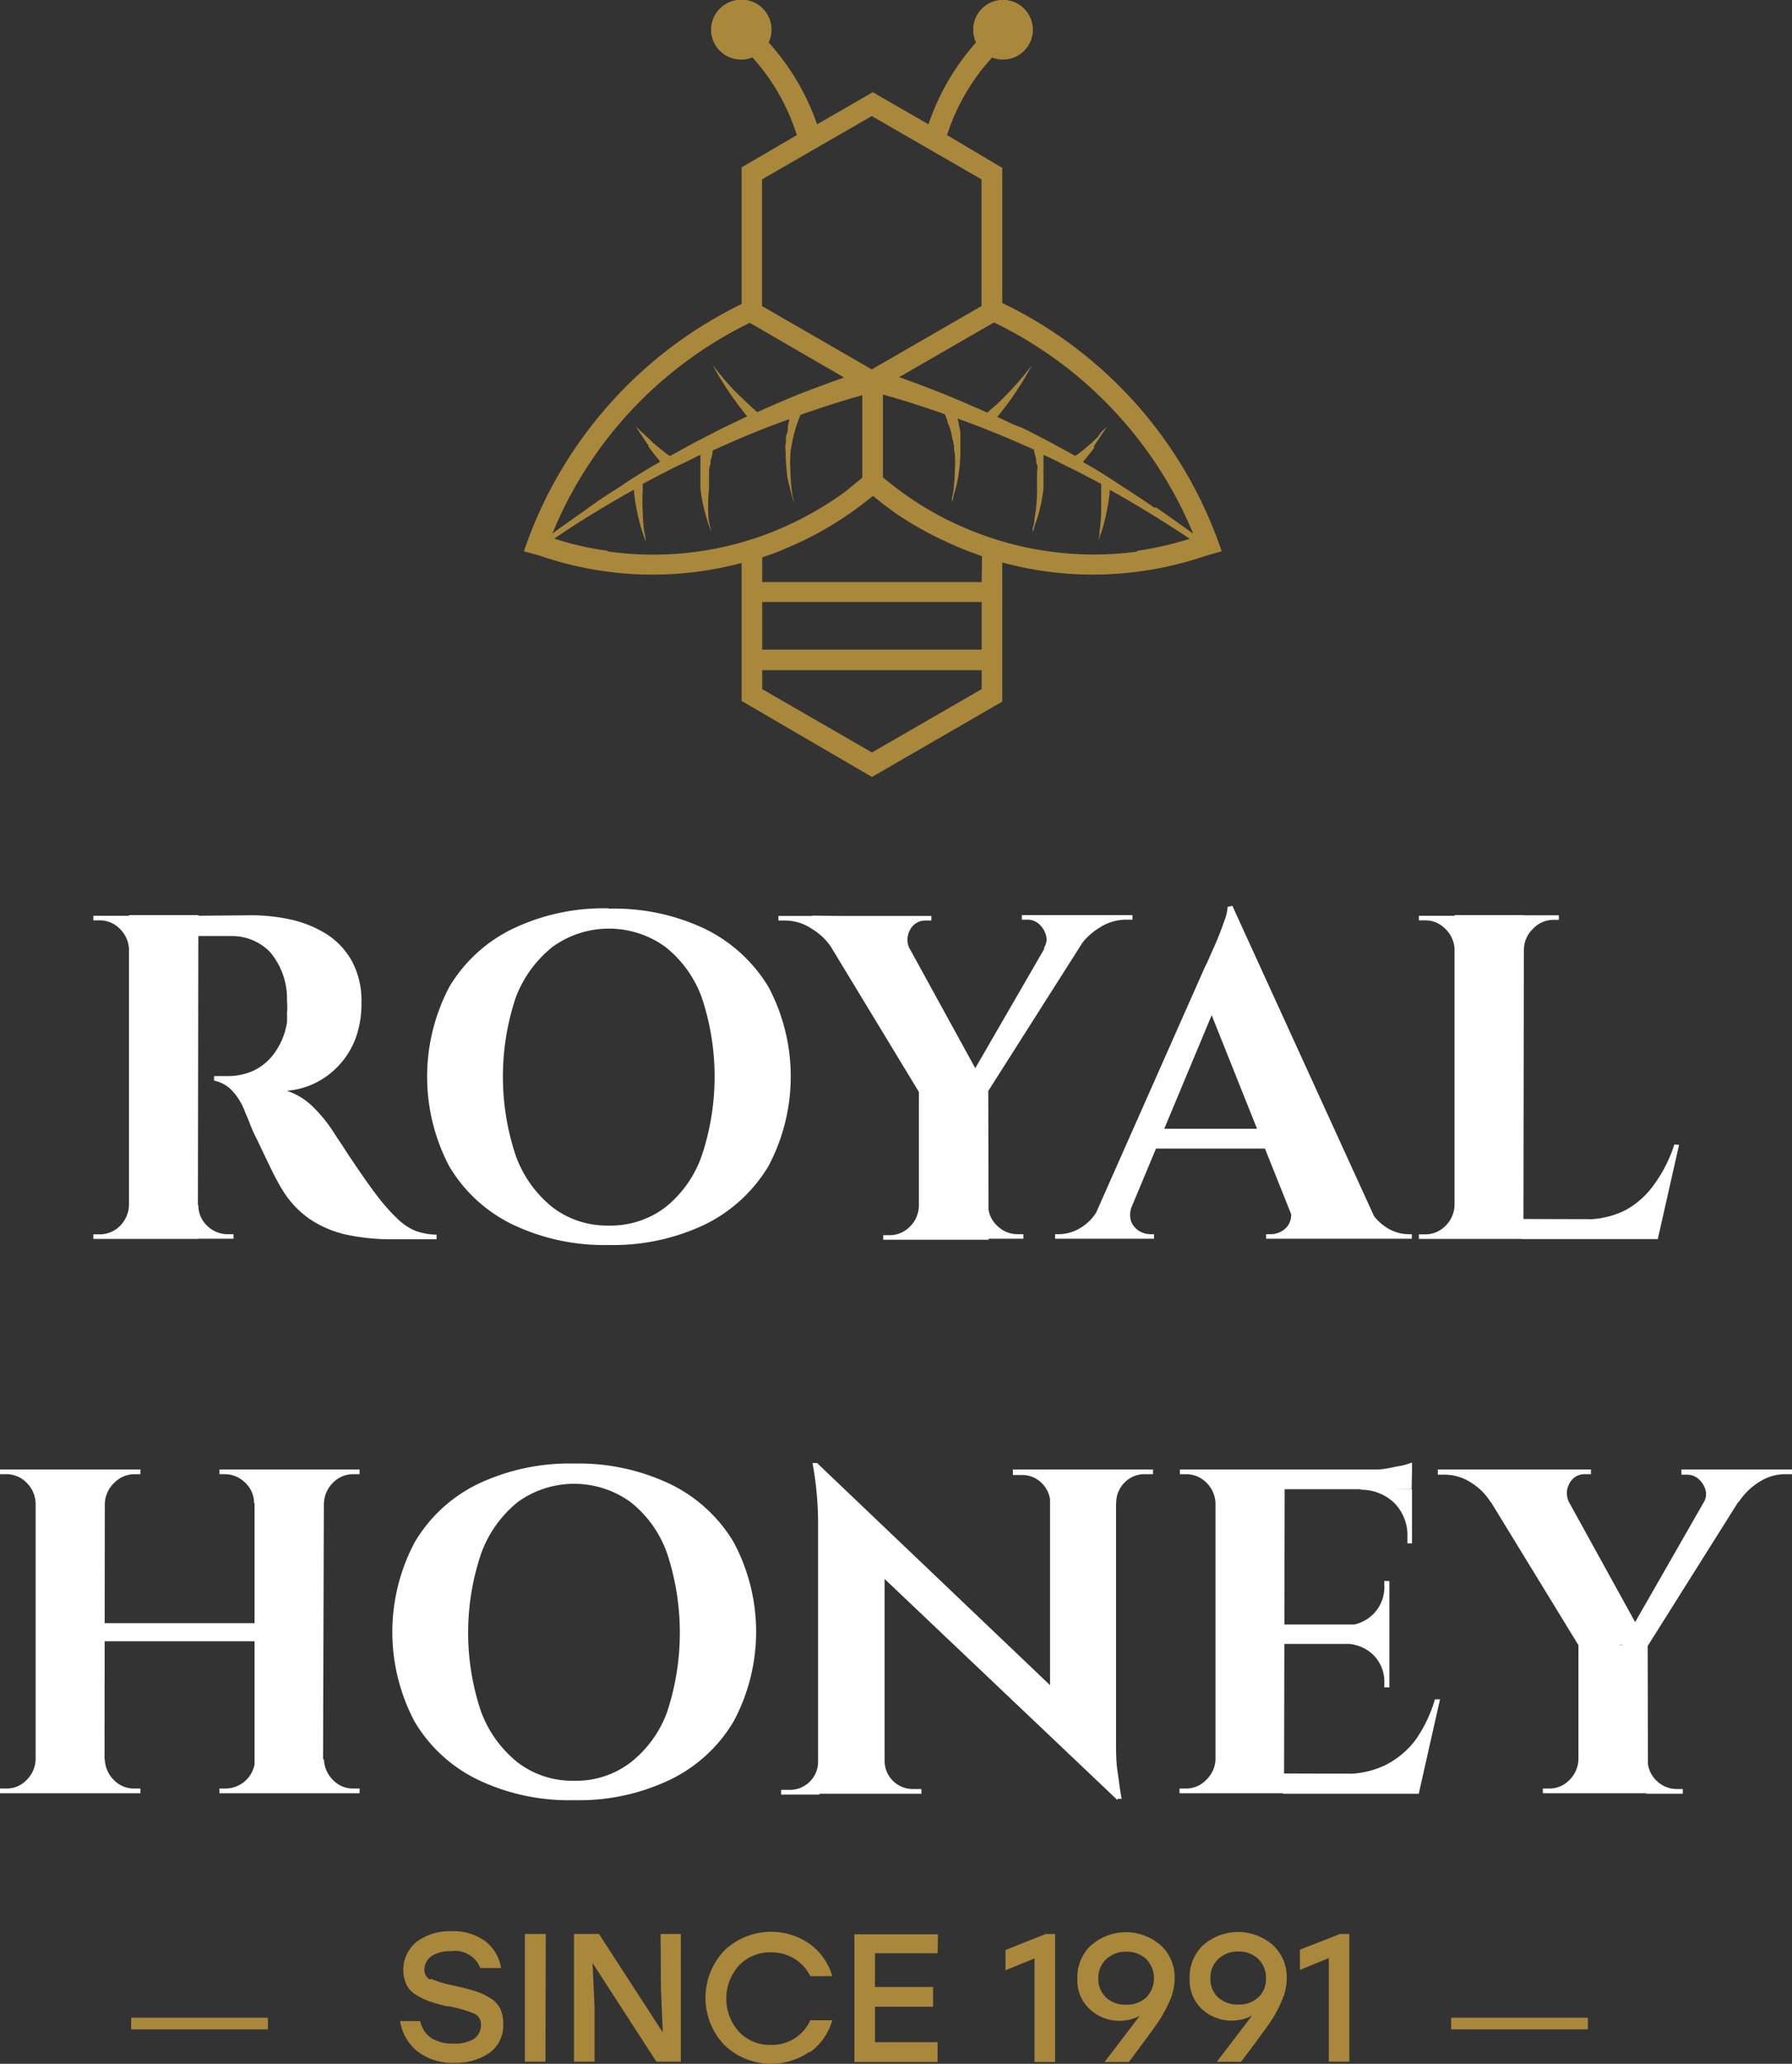 <svg xmlns="http://www.w3.org/2000/svg" viewBox="0 0 106.15 122.19"><rect x="0" y="0" width="106.15" height="122.19" fill="#333333" stroke="none"/><defs><style>.cls-1{fill:#a9883c;}.cls-2{fill:#fff;}</style></defs><g id="Layer_2" data-name="Layer 2"><g id="Layer_1-2" data-name="Layer 1"><path class="cls-1" d="M61.18,1.76A1.76,1.76,0,1,1,59.42,0a1.76,1.76,0,0,1,1.76,1.76"></path><path class="cls-1" d="M45.64,1.76A1.76,1.76,0,1,1,43.88,0a1.76,1.76,0,0,1,1.76,1.76"></path><path class="cls-1" d="M72.14,32A25.25,25.25,0,0,0,59.37,17.94v-8L56.1,8A12.41,12.41,0,0,1,58.77,3.4,1.76,1.76,0,1,0,59.42,0a1.76,1.76,0,0,0-1.77,1.76,1.69,1.69,0,0,0,.17.75A14,14,0,0,0,55,7.36l-3.3-1.9-3.3,1.9a14.14,14.14,0,0,0-2.87-4.85,1.69,1.69,0,0,0,.17-.75,1.77,1.77,0,1,0-1.77,1.76,1.69,1.69,0,0,0,.64-.12A12.37,12.37,0,0,1,47.2,8L43.93,9.91V18A25.29,25.29,0,0,0,31.26,32l-.23.64.92.25a20.25,20.25,0,0,0,3.87.93,19.24,19.24,0,0,0,2.83.2,20.35,20.35,0,0,0,5.28-.69V41.5L51.65,46l7.72-4.46V33.3a20.28,20.28,0,0,0,5.38.72,20.84,20.84,0,0,0,6.7-1.12l.92-.26Zm-27-21.38,6.5-3.75,6.5,3.75v7.5l-6.5,3.75-6.5-3.75Zm-.73,8.49L50,22.35c-.68.24-1.61.58-2.7,1-.75.31-1.58.66-2.44,1.05l-.2-.17c-.3-.27-.68-.64-1.06-1a18.94,18.94,0,0,1-1.4-1.64,19.24,19.24,0,0,0,1.15,1.86c.31.44.64.88.91,1.2l0,0-.92.44-.54.26-.53.27-1.09.56c-.36.2-.73.39-1.09.6l-.41.22-.16-.11c-.22-.17-.52-.4-.8-.65l-.05,0,0-.05-.1-.09-.2-.19L38,25.57l-.34-.32.25.38c.08.12.18.26.27.41l.15.22.08.12,0,.06.05.06c.22.31.46.6.65.83h0l-.14.09c-.37.2-.73.42-1.08.64s-.71.43-1,.65c-.7.44-1.38.88-2,1.33s-1.5,1.05-2.17,1.55A24,24,0,0,1,44.42,19.11M36,32.61a18.26,18.26,0,0,1-3.17-.72c.71-.48,1.49-1,2.31-1.49.66-.4,1.35-.82,2.06-1.21l.35-.2v.06a12,12,0,0,0,.19,1.25,9.89,9.89,0,0,0,.32,1.21c.09.28.16.47.18.52s0-.26-.08-.55a10.2,10.2,0,0,1-.09-1.22,11.16,11.16,0,0,1,0-1.21c0-.16,0-.3,0-.4l.12-.06c.36-.2.73-.39,1.1-.58s.73-.38,1.11-.55.72-.37,1.09-.53v.14c0,.13,0,.26,0,.41s0,.3,0,.46,0,.32,0,.49,0,.33,0,.5a10.44,10.44,0,0,0,.38,1.8c.07.24.14.43.19.57l.08.22-.05-.23a5.42,5.42,0,0,1-.12-.59A10.33,10.33,0,0,1,42,28.91c0-.16,0-.33,0-.49L42,28c0-.16,0-.3.06-.44s0-.27.06-.39.08-.38.11-.51l.46-.2.54-.24.53-.23c1.05-.45,2.05-.84,3-1.17l-.09.42c0,.17,0,.32-.08.5s0,.36-.05.54,0,.37,0,.56a9.66,9.66,0,0,0,.07,1.09c0,.34.11.66.17.92s.13.49.17.65l.08.24s0-.09-.05-.25-.07-.38-.1-.65-.05-.59-.06-.93a9.34,9.34,0,0,1,0-1.05c0-.18.05-.36.08-.53s.06-.34.1-.5.09-.33.13-.47.09-.28.13-.4l.15-.39.29-.11c1.17-.4,2.16-.71,2.85-.91l.53-.15v4.88c-.34.28-.68.56-1,.82h0a19.84,19.84,0,0,1-3.68,2.12h0l-.59.25-.63.24a19.19,19.19,0,0,1-9.16.94M58.15,40.8l-6.5,3.75-6.5-3.75V39.68h13Zm0-2.34h-13V35.64h13Zm0-4h-13V33l.63-.22c.38-.14.76-.3,1.14-.47a19.9,19.9,0,0,0,3.79-2.18h0c.34-.25.67-.5,1-.77.46.38.94.74,1.42,1.08h0A20.28,20.28,0,0,0,56,32.05c.51.24,1,.45,1.54.65l.63.23Zm9.27-1.81a19.27,19.27,0,0,1-9.27-1l-.63-.24c-.33-.14-.66-.28-1-.44a18.55,18.55,0,0,1-2.73-1.57c-.51-.36-1-.73-1.49-1.14V23.36l.54.15c.68.2,1.67.51,2.84.91l.29.11.15.39c0,.12.09.26.14.4s.09.31.12.47.07.33.11.5,0,.35.07.53a9.34,9.34,0,0,1,0,1.05,8.39,8.39,0,0,1-.06.93c0,.27-.07.49-.1.65s0,.25,0,.25l.07-.24c0-.16.11-.38.17-.65a8.51,8.51,0,0,0,.17-.92,9.63,9.63,0,0,0,.08-1.09c0-.19,0-.37,0-.56s0-.36,0-.54-.05-.33-.08-.5a2.59,2.59,0,0,0-.09-.42c.92.33,1.93.72,3,1.17l.53.23.55.24.45.2c0,.13.07.31.11.51s0,.25.07.39,0,.28,0,.44,0,.3,0,.46,0,.33,0,.49a9.43,9.43,0,0,1-.15,1.79c0,.25-.08.45-.11.59l0,.23a1.63,1.63,0,0,1,.08-.22c0-.14.11-.33.18-.57a9.58,9.58,0,0,0,.38-1.8c0-.17,0-.34,0-.5s0-.34,0-.49,0-.32,0-.46,0-.28,0-.41v-.14c.37.16.73.34,1.1.53s.74.36,1.1.55.74.38,1.1.58l.12.06c0,.1,0,.24,0,.4,0,.33,0,.77,0,1.21a10,10,0,0,1-.1,1.22c0,.29-.07.5-.08.55l.19-.52a10,10,0,0,0,.31-1.21,9.8,9.8,0,0,0,.19-1.25V29l.35.2c.71.39,1.4.81,2.06,1.21.83.51,1.6,1,2.32,1.49a19.46,19.46,0,0,1-3.17.72m1.08-2.56c-.64-.45-1.32-.89-2-1.33l-1-.65c-.36-.22-.72-.44-1.08-.64l-.15-.09h0c.19-.23.43-.52.66-.83l0-.06,0-.06.08-.12.15-.22.27-.41c.14-.2.23-.35.25-.38l-.33.32L65,25.9l-.2.19-.1.09,0,.05-.05,0c-.28.25-.57.48-.79.65l-.17.11-.4-.22-1.1-.6-1.08-.56-.54-.27L60,25.12l-.92-.44,0,0c.26-.32.6-.76.91-1.2a20.38,20.38,0,0,0,1.14-1.86,18.94,18.94,0,0,1-1.4,1.64c-.37.39-.76.76-1.06,1l-.19.17c-.87-.39-1.69-.74-2.44-1.05-1.13-.45-2.09-.81-2.78-1.05l5.62-3.24A24.13,24.13,0,0,1,70.68,31.6c-.68-.5-1.4-1-2.18-1.55"></path><path class="cls-1" d="M77,115.43v1.2l1.71-.7v6.13h1.22V114.5h-.55Zm-4.84,2.83a1.45,1.45,0,0,1-.46-1.13,1.5,1.5,0,0,1,.47-1.15,1.67,1.67,0,0,1,1.18-.44,1.64,1.64,0,0,1,1.17.43,1.5,1.5,0,0,1,.47,1.15,1.46,1.46,0,0,1-.46,1.14,1.68,1.68,0,0,1-1.19.42,1.71,1.71,0,0,1-1.18-.42m-.87-3.12a2.62,2.62,0,0,0-.82,2,2.33,2.33,0,0,0,.74,1.82,2.57,2.57,0,0,0,1.79.67,2.48,2.48,0,0,0,1.17-.3l-2.09,2.74h1.43l.36-.47q.87-1.16,1.32-1.8a7.2,7.2,0,0,0,.73-1.33,3.31,3.31,0,0,0,.3-1.32,2.59,2.59,0,0,0-.83-2,3.13,3.13,0,0,0-4.1,0m-5.76,3.12a1.46,1.46,0,0,1-.47-1.13,1.5,1.5,0,0,1,.47-1.15,1.7,1.7,0,0,1,1.19-.44,1.68,1.68,0,0,1,1.17.43,1.64,1.64,0,0,1,0,2.29,1.72,1.72,0,0,1-1.2.42,1.68,1.68,0,0,1-1.17-.42m-.87-3.12a2.59,2.59,0,0,0-.83,2,2.3,2.3,0,0,0,.75,1.82,2.56,2.56,0,0,0,1.78.67,2.48,2.48,0,0,0,1.17-.3l-2.09,2.74h1.44l.35-.47q.87-1.16,1.32-1.8a7.89,7.89,0,0,0,.74-1.33,3.31,3.31,0,0,0,.3-1.32,2.56,2.56,0,0,0-.84-2,3.12,3.12,0,0,0-4.09,0m-5.09.29v1.2l1.72-.7v6.13h1.22V114.5h-.55Zm-4-.93H50.61v7.56h4.93v-1.17H51.83v-2.1h3.44v-1.17H51.83v-2h3.71Zm-7.6,7a3.54,3.54,0,0,0,1.34-1.91H48a2.52,2.52,0,0,1-.92,1.07,2.58,2.58,0,0,1-1.41.39,2.52,2.52,0,0,1-1.9-.78,2.94,2.94,0,0,1,0-3.92,2.52,2.52,0,0,1,1.9-.78,2.58,2.58,0,0,1,1.41.39A2.52,2.52,0,0,1,48,117h1.3a3.57,3.57,0,0,0-1.34-1.91,4,4,0,0,0-5.06.4,4.06,4.06,0,0,0,0,5.58,4,4,0,0,0,5.06.4m-8.81-3.8.11,2.66-3.78-5.83H34v7.56h1.22V118.9l-.12-2.68,3.78,5.84h1.45V114.5H39.13Zm-6.82-3.17H31.09v7.56h1.22Zm-6.84,2.71a.63.63,0,0,1-.35-.58,1,1,0,0,1,.41-.81,2,2,0,0,1,1.16-.3,1.6,1.6,0,0,1,1.74,1h1.23a2.48,2.48,0,0,0-.91-1.57,3.19,3.19,0,0,0-2.07-.61,3.23,3.23,0,0,0-2,.61,2.14,2.14,0,0,0-.62,2.56,1.5,1.5,0,0,0,.59.61,3.88,3.88,0,0,0,.8.38,10.25,10.25,0,0,0,1,.28l.11,0a7.87,7.87,0,0,1,1.52.44.69.69,0,0,1,.39.67,1,1,0,0,1-.41.82,2.09,2.09,0,0,1-1.19.28,2.36,2.36,0,0,1-1.35-.33,1.63,1.63,0,0,1-.65-1H23.7a2.87,2.87,0,0,0,1,1.77,3.38,3.38,0,0,0,2.28.7,3.45,3.45,0,0,0,2-.58,2,2,0,0,0,.83-1.72,2.08,2.08,0,0,0-.18-.91,1.51,1.51,0,0,0-.59-.62,3.76,3.76,0,0,0-.91-.42c-.32-.1-.74-.21-1.27-.33a6.17,6.17,0,0,1-1.34-.4"></path><polyline class="cls-1" points="7.77 120.15 15.87 120.15 15.87 119.46 7.77 119.46"></polyline><polyline class="cls-1" points="85.96 120.15 94.06 120.15 94.06 119.46 85.96 119.46"></polyline><path class="cls-2" d="M7.72,56.18H7.64A1.8,1.8,0,0,0,7.11,55a1.67,1.67,0,0,0-1.22-.51H5.53v-.27H7.72Zm0,15.17v2H5.53v-.27h.36a1.7,1.7,0,0,0,1.22-.5,1.82,1.82,0,0,0,.53-1.22Zm4,2H7.64V54.18h4.11Zm3.17-19.16a10.73,10.73,0,0,1,2.41.27,6.71,6.71,0,0,1,2.1.88,4.47,4.47,0,0,1,1.46,1.59,4.92,4.92,0,0,1,.55,2.44A5.84,5.84,0,0,1,21,61.64a4.89,4.89,0,0,1-1.47,1.94,4.65,4.65,0,0,1-2.54,1,4,4,0,0,1,1.6,1A8.84,8.84,0,0,1,19.74,67s.12.2.32.49.42.65.71,1.08.58.86.89,1.3.59.82.85,1.15a11.24,11.24,0,0,0,1.09,1.19,3.37,3.37,0,0,0,1,.66,4,4,0,0,0,1.26.23v.27H23.22a12.37,12.37,0,0,1-2.69-.27,6.36,6.36,0,0,1-2.13-.89,5.67,5.67,0,0,1-1.62-1.68q-.21-.33-.48-.84c-.17-.33-.35-.7-.53-1.08l-.53-1.11c-.18-.35-.33-.68-.45-1s-.22-.52-.28-.68a3.7,3.7,0,0,0-.83-1.32,2,2,0,0,0-1-.52v-.27h.85a3.65,3.65,0,0,0,1.44-.3,3.2,3.2,0,0,0,1.24-1A4.17,4.17,0,0,0,17,60.53,5.74,5.74,0,0,0,17,60a4.42,4.42,0,0,0,0-.74,4.28,4.28,0,0,0-1-2.89,3.13,3.13,0,0,0-2.24-.95c-.26,0-.54,0-.84,0H11.66s0-.12-.06-.31-.12-.49-.21-.89ZM11.66,71.35h.09a1.64,1.64,0,0,0,.52,1.22,1.71,1.71,0,0,0,1.23.5h.33v.27H11.66Z"></path><path class="cls-2" d="M36.06,53.8A12.48,12.48,0,0,1,41.77,55a9,9,0,0,1,3.75,3.43,11.32,11.32,0,0,1,0,10.61,9,9,0,0,1-3.75,3.45,12.61,12.61,0,0,1-5.71,1.22,12.58,12.58,0,0,1-5.71-1.22,8.84,8.84,0,0,1-3.74-3.44,11.4,11.4,0,0,1,0-10.61A8.84,8.84,0,0,1,30.35,55a12.45,12.45,0,0,1,5.71-1.22m0,18.78a5.36,5.36,0,0,0,3.35-1.08,6.75,6.75,0,0,0,2.16-3.06,14.79,14.79,0,0,0,0-9.36,6.77,6.77,0,0,0-2.16-3,5.7,5.7,0,0,0-6.68,0,7,7,0,0,0-2.18,3,14.79,14.79,0,0,0,0,9.36,6.93,6.93,0,0,0,2.18,3.06,5.32,5.32,0,0,0,3.33,1.08"></path><path class="cls-2" d="M53.85,56.15l-4.62-.08A3.55,3.55,0,0,0,48.1,55a2.84,2.84,0,0,0-1.61-.5h-.38v-.27h9.06v.27h-.36a1,1,0,0,0-.91.57,1.17,1.17,0,0,0,0,1.13m-1.06-1.94L58.4,64.39l-3.89.39L48.1,54.21Zm1.72,17.14v2H52.32v-.27h.36a1.67,1.67,0,0,0,1.22-.51,1.77,1.77,0,0,0,.53-1.21Zm4,2H54.43V64.53h4.11Zm4.4-19.13h2.14L58.23,65.08l-1.36-.28ZM58.45,71.35h.09a1.6,1.6,0,0,0,.52,1.21,1.68,1.68,0,0,0,1.23.51h.33v.27H58.45Zm3.37-15.2a.92.92,0,0,0,.14-.78,1.42,1.42,0,0,0-.41-.66,1,1,0,0,0-.69-.26h-.33v-.27h6.55v.27h-.39a2.88,2.88,0,0,0-1.6.5,3.78,3.78,0,0,0-1.16,1.12Z"></path><path class="cls-2" d="M67.08,71.35a1.3,1.3,0,0,0-.09.93,1.2,1.2,0,0,0,.47.59,1.3,1.3,0,0,0,.66.2h.24v.27H62.5v-.27h.25a2.51,2.51,0,0,0,1.3-.4,2.85,2.85,0,0,0,1.11-1.32ZM73,53.63,73.07,57,66.28,73.26h-2l7.09-16c.06-.11.16-.32.29-.62s.29-.64.44-1,.3-.76.42-1.11a2.73,2.73,0,0,0,.2-.84ZM75.84,68h-8V66.83h8ZM73,53.63l8.93,19.55H77l-5.7-14.26Zm3.29,17.72H81a3.05,3.05,0,0,0,1.12,1.32,2.45,2.45,0,0,0,1.29.4h.22v.27H75v-.27h.25a1.28,1.28,0,0,0,1-.45,1.15,1.15,0,0,0,.08-1.27"></path><path class="cls-2" d="M86.24,56.18h-.08A1.76,1.76,0,0,0,85.62,55a1.63,1.63,0,0,0-1.21-.51h-.36v-.27h2.19Zm0,15.17v2H84.05v-.27h.36a1.66,1.66,0,0,0,1.21-.5,1.78,1.78,0,0,0,.54-1.22Zm4,2H86.16V54.18h4.11Zm-.09-17.16v-2h2.19v.27H92A1.65,1.65,0,0,0,90.8,55a1.71,1.71,0,0,0-.53,1.22Zm7.31,16,.66,1.17h-8V72.17Zm2-4.41-1.26,5.58H92.87l1-1.17a5.16,5.16,0,0,0,2.41-.54A5,5,0,0,0,98,70.1a8.16,8.16,0,0,0,1.18-2.34Z"></path><path class="cls-2" d="M2.19,89H2.11a1.78,1.78,0,0,0-.54-1.22,1.66,1.66,0,0,0-1.21-.5H0V87H2.19Zm0,15.17v2H0v-.28H.36a1.62,1.62,0,0,0,1.21-.5,1.78,1.78,0,0,0,.54-1.22Zm4,2H2.11V87h4.1Zm9.12-9H5.94V96.1h9.39ZM6.13,89V87H8.32v.28H8a1.68,1.68,0,0,0-1.22.5A1.78,1.78,0,0,0,6.21,89Zm0,15.17h.08a1.78,1.78,0,0,0,.54,1.22,1.64,1.64,0,0,0,1.22.5h.35v.28H6.13Zm9-15.17h-.08a1.65,1.65,0,0,0-.53-1.22,1.71,1.71,0,0,0-1.23-.5H13V87h2.19Zm0,15.17v2H13v-.28h.35a1.76,1.76,0,0,0,1.76-1.72Zm4,2H15.08V87h4.11ZM19.11,89V87H21.3v.28h-.36a1.66,1.66,0,0,0-1.21.5A1.78,1.78,0,0,0,19.19,89Zm0,15.17h.08a1.78,1.78,0,0,0,.54,1.22,1.62,1.62,0,0,0,1.21.5h.36v.28H19.11Z"></path><path class="cls-2" d="M34,86.65a12.61,12.61,0,0,1,5.71,1.22,8.87,8.87,0,0,1,3.75,3.44,11.23,11.23,0,0,1,0,10.6,8.83,8.83,0,0,1-3.75,3.45A12.48,12.48,0,0,1,34,106.58a12.48,12.48,0,0,1-5.71-1.22,8.8,8.8,0,0,1-3.73-3.43,11.32,11.32,0,0,1,0-10.61,8.78,8.78,0,0,1,3.73-3.45A12.61,12.61,0,0,1,34,86.65m0,18.78a5.32,5.32,0,0,0,3.35-1.08,6.71,6.71,0,0,0,2.17-3,15,15,0,0,0,0-9.37,6.71,6.71,0,0,0-2.17-3.05,5.7,5.7,0,0,0-6.68,0,6.94,6.94,0,0,0-2.17,3.05,14.64,14.64,0,0,0,0,9.37,6.94,6.94,0,0,0,2.17,3A5.34,5.34,0,0,0,34,105.43"></path><path class="cls-2" d="M48.54,104.25v2H46.27v-.28h.52a1.67,1.67,0,0,0,1.67-1.67ZM48.4,86.62l4,4.19,0,15.39H48.46V90.05a20.07,20.07,0,0,0-.33-3.43Zm0,0,17.47,16.65.33,3.31L48.73,90Zm4,17.63a1.67,1.67,0,0,0,1.67,1.67h.51v.28H52.29v-2ZM60,87h2.28v2h-.06a1.71,1.71,0,0,0-.51-1.19,1.61,1.61,0,0,0-1.19-.48H60Zm6.11,0v16c0,.67,0,1.28.08,1.82s.14,1.1.25,1.68H66.2l-4-4.43V87Zm2.19,0v.28h-.49a1.63,1.63,0,0,0-1.18.48A1.68,1.68,0,0,0,66.12,89H66V87Z"></path><path class="cls-2" d="M72.06,89H72a1.78,1.78,0,0,0-.54-1.22,1.68,1.68,0,0,0-1.21-.5h-.36V87h2.19Zm0,15.17v2H69.87v-.28h.36a1.64,1.64,0,0,0,1.21-.5A1.78,1.78,0,0,0,72,104.2Zm4,2H72V87h4.1Zm7.56-18H76V87h7.64ZM82.3,97.33H76V96.18h6.3Zm1,7.69L84,106.2H76V105Zm2-4.41-1.26,5.59H78.68l1-1.18a5.28,5.28,0,0,0,2.41-.53A5.12,5.12,0,0,0,83.86,103,8.28,8.28,0,0,0,85,100.61Zm-3-7v2.63H79.7v0a2.34,2.34,0,0,0,1.67-.7A2.27,2.27,0,0,0,82,93.82V93.6Zm0,3.67V99.9H82v-.24A2.23,2.23,0,0,0,81.37,98a2.37,2.37,0,0,0-1.67-.68v-.06Zm1.34-10.73v.79L80.3,87A9.41,9.41,0,0,0,81.57,87c.45,0,.86-.12,1.25-.19a4.08,4.08,0,0,0,.82-.22m0,1.59v3.2h-.27V91a2.74,2.74,0,0,0-.76-2,2.83,2.83,0,0,0-2-.8v-.05Z"></path><path class="cls-2" d="M92.92,89l-4.63-.08a3.51,3.51,0,0,0-1.12-1.12,2.83,2.83,0,0,0-1.61-.49h-.39V87h9.07v.28h-.36a1,1,0,0,0-.92.56,1.17,1.17,0,0,0,0,1.13m-1.07-1.94,5.62,10.19-3.89.38L87.17,87.06Zm1.73,17.14v2H91.39v-.28h.35a1.63,1.63,0,0,0,1.22-.5,1.78,1.78,0,0,0,.54-1.22Zm4,2H93.5V97.38h4.1ZM102,87.06h2.14L97.3,97.93l-1.37-.27ZM97.52,104.2h.08a1.68,1.68,0,0,0,.52,1.22,1.71,1.71,0,0,0,1.24.5h.32v.28H97.52ZM100.89,89a.94.94,0,0,0,.14-.77,1.33,1.33,0,0,0-.41-.66,1,1,0,0,0-.69-.26H99.6V87h6.55v.28h-.39a2.86,2.86,0,0,0-1.6.49A3.89,3.89,0,0,0,103,88.92Z"></path></g></g></svg>